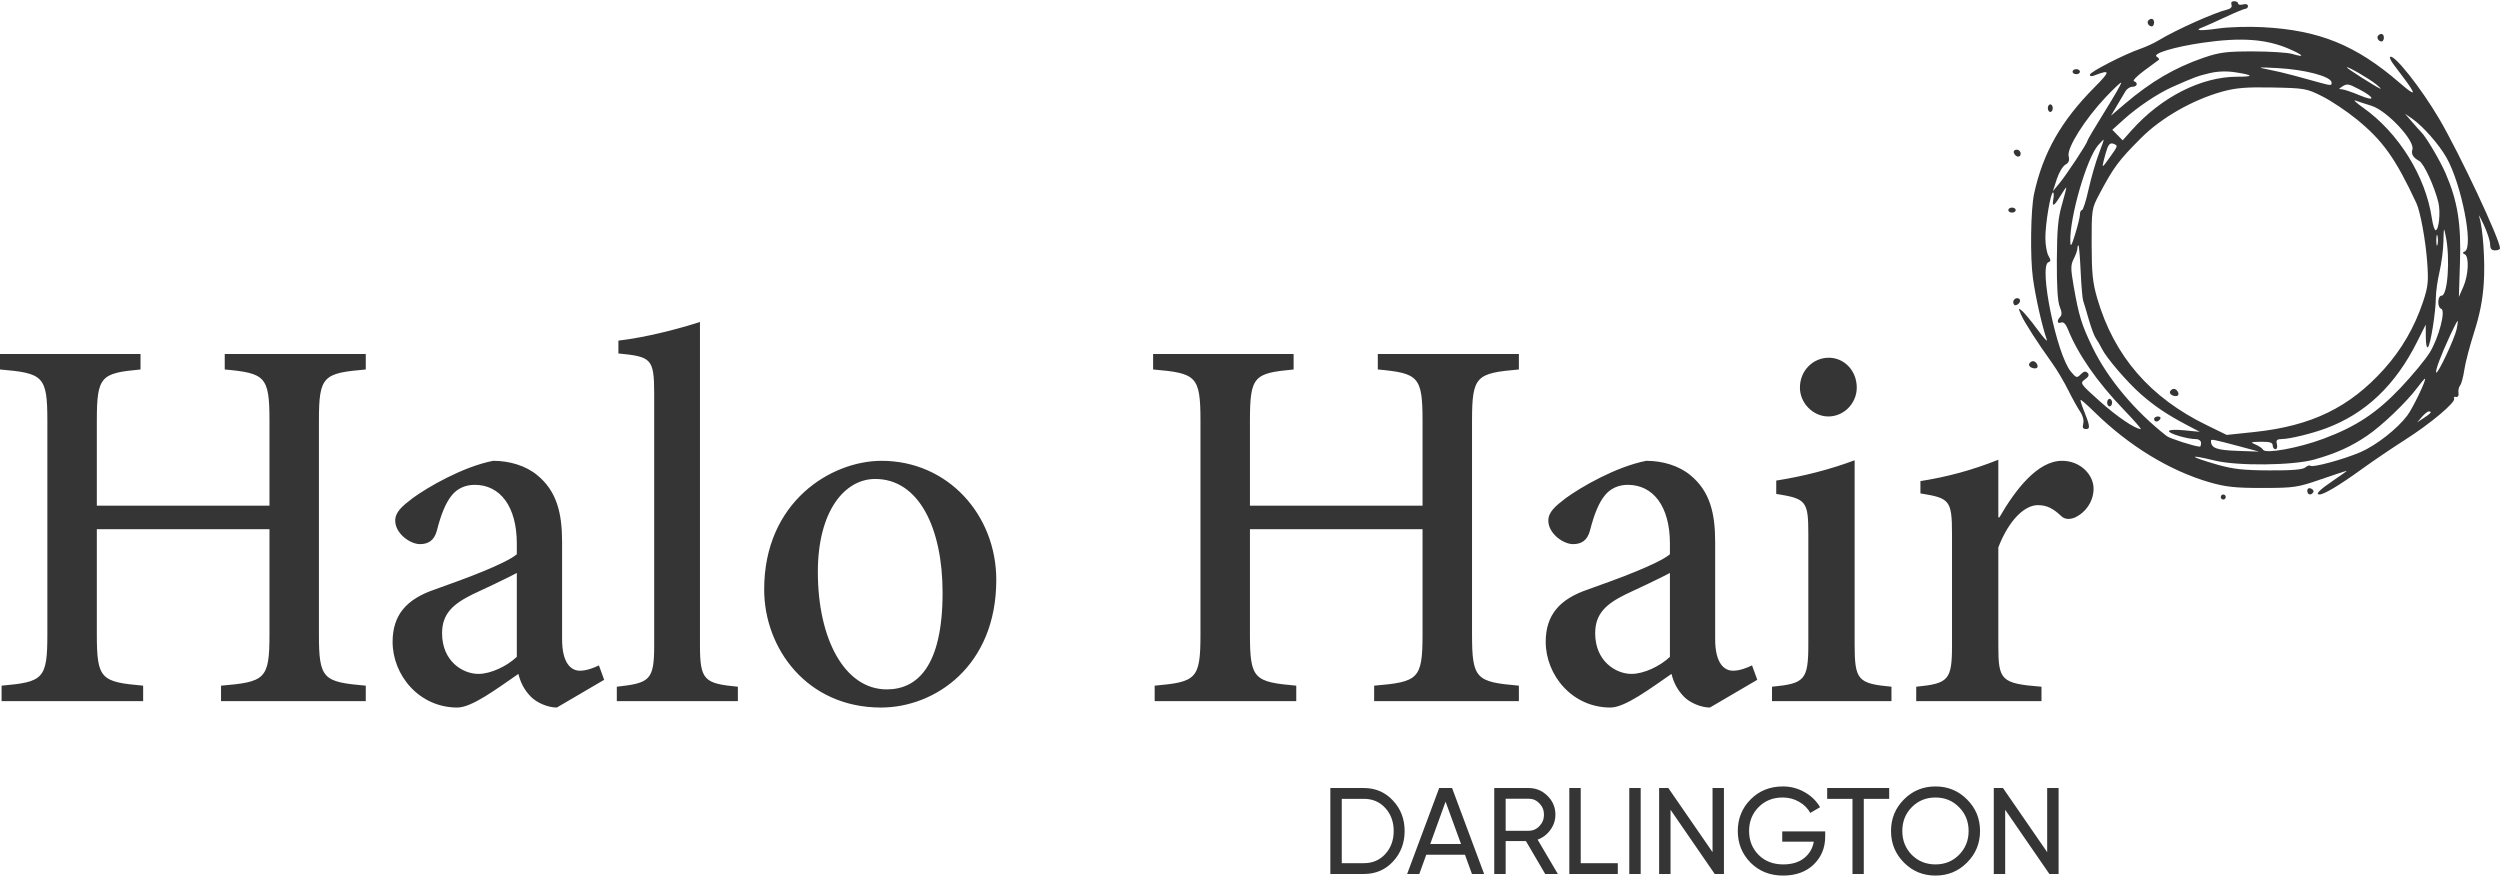 <svg width="123" height="44" viewBox="0 0 123 44" fill="none" xmlns="http://www.w3.org/2000/svg">
<g clip-path="url(#clip0_1553_1133)">
<path d="M17.996 17.417H11.057V18.178C13.05 18.362 13.258 18.52 13.258 20.7V24.878H4.764V20.7C4.764 18.493 4.971 18.362 6.914 18.178V17.417H0V18.178C2.123 18.362 2.33 18.493 2.33 20.7V31.212C2.33 33.419 2.123 33.55 0.078 33.735V34.496H7.043V33.735C4.971 33.55 4.764 33.419 4.764 31.212V26.035H13.258V31.212C13.258 33.419 13.05 33.55 10.875 33.735V34.496H17.996V33.735C15.899 33.55 15.691 33.419 15.691 31.212V20.7C15.691 18.493 15.899 18.362 17.996 18.178V17.417ZM29.725 33.446L29.467 32.736C29.207 32.867 28.845 32.999 28.535 32.999C28.095 32.999 27.655 32.632 27.655 31.448V26.665C27.655 25.246 27.395 24.169 26.437 23.382C25.868 22.908 25.065 22.672 24.262 22.672C22.786 22.96 21.051 23.96 20.301 24.51C19.783 24.905 19.445 25.194 19.445 25.615C19.445 26.245 20.172 26.771 20.663 26.771C21.077 26.771 21.362 26.588 21.492 26.114C21.699 25.3 21.933 24.722 22.242 24.354C22.502 24.038 22.891 23.854 23.356 23.854C24.598 23.854 25.427 24.905 25.427 26.744V27.27C24.858 27.743 22.942 28.453 21.388 29.004C19.99 29.478 19.316 30.265 19.316 31.58C19.316 33.209 20.61 34.811 22.502 34.811C23.227 34.811 24.469 33.866 25.505 33.156C25.608 33.577 25.79 33.945 26.126 34.286C26.412 34.575 26.955 34.811 27.395 34.811L29.725 33.446ZM25.427 32.316C24.961 32.763 24.158 33.156 23.538 33.156C22.76 33.156 21.75 32.526 21.75 31.159C21.75 30.186 22.295 29.715 23.253 29.241C23.822 28.977 24.883 28.479 25.427 28.19V32.316ZM36.303 34.496V33.787C34.646 33.629 34.438 33.471 34.438 31.736V15.84C33.48 16.154 31.797 16.601 30.425 16.759V17.39C32.03 17.548 32.186 17.627 32.186 19.36V31.736C32.186 33.471 31.979 33.604 30.347 33.787V34.496H36.303ZM43.372 22.672C40.911 22.672 37.597 24.668 37.597 29.004C37.597 31.894 39.695 34.811 43.346 34.811C45.987 34.811 49.017 32.788 49.017 28.531C49.017 25.325 46.634 22.672 43.372 22.672ZM43.061 23.565C45.21 23.565 46.375 25.983 46.375 29.162C46.375 32.815 45.106 33.918 43.63 33.918C41.558 33.918 40.238 31.448 40.238 28.138C40.238 25.142 41.558 23.565 43.061 23.565ZM74.729 17.417H67.788V18.178C69.782 18.362 69.989 18.52 69.989 20.7V24.878H61.497V20.7C61.497 18.493 61.704 18.362 63.646 18.178V17.417H56.733V18.178C58.856 18.362 59.063 18.493 59.063 20.7V31.212C59.063 33.419 58.856 33.55 56.81 33.735V34.496H63.776V33.735C61.704 33.55 61.497 33.419 61.497 31.212V26.035H69.989V31.212C69.989 33.419 69.782 33.55 67.608 33.735V34.496H74.729V33.735C72.63 33.55 72.424 33.419 72.424 31.212V20.7C72.424 18.493 72.63 18.362 74.729 18.178V17.417ZM86.458 33.446L86.2 32.736C85.94 32.867 85.577 32.999 85.266 32.999C84.828 32.999 84.386 32.632 84.386 31.448V26.665C84.386 25.246 84.128 24.169 83.17 23.382C82.6 22.908 81.798 22.672 80.995 22.672C79.519 22.96 77.783 23.96 77.034 24.51C76.516 24.905 76.178 25.194 76.178 25.615C76.178 26.245 76.903 26.771 77.396 26.771C77.81 26.771 78.094 26.588 78.224 26.114C78.432 25.3 78.664 24.722 78.975 24.354C79.234 24.038 79.622 23.854 80.088 23.854C81.331 23.854 82.16 24.905 82.16 26.744V27.27C81.589 27.743 79.675 28.453 78.121 29.004C76.723 29.478 76.049 30.265 76.049 31.58C76.049 33.209 77.343 34.811 79.234 34.811C79.959 34.811 81.202 33.866 82.238 33.156C82.341 33.577 82.523 33.945 82.859 34.286C83.143 34.575 83.688 34.811 84.128 34.811L86.458 33.446ZM82.16 32.316C81.694 32.763 80.891 33.156 80.269 33.156C79.493 33.156 78.483 32.526 78.483 31.159C78.483 30.186 79.026 29.715 79.984 29.241C80.555 28.977 81.616 28.479 82.16 28.19V32.316ZM89.954 20.49C90.73 20.49 91.353 19.834 91.353 19.071C91.353 18.231 90.73 17.6 89.979 17.6C89.203 17.6 88.556 18.231 88.556 19.071C88.556 19.834 89.203 20.49 89.954 20.49ZM93.06 34.496V33.787C91.404 33.629 91.248 33.471 91.248 31.684V22.645C90.057 23.091 88.736 23.434 87.391 23.644V24.3C88.867 24.537 88.97 24.643 88.97 26.297V31.684C88.97 33.471 88.789 33.629 87.183 33.787V34.496H93.06ZM98.318 25.457V22.619C96.997 23.145 95.806 23.459 94.485 23.671V24.275C95.91 24.51 96.039 24.589 96.039 26.272V31.763C96.039 33.471 95.857 33.629 94.278 33.787V34.496H100.441V33.787C98.447 33.629 98.318 33.471 98.318 31.763V26.929C98.86 25.536 99.638 24.853 100.259 24.853C100.699 24.853 101.01 25.011 101.399 25.379C101.554 25.536 101.788 25.588 102.097 25.457C102.642 25.194 103.004 24.643 103.004 24.038C103.004 23.382 102.383 22.672 101.45 22.672C100.259 22.672 99.171 24.064 98.369 25.457H98.318Z" fill="#353535"/>
<path fill-rule="evenodd" clip-rule="evenodd" d="M109.789 0.232C109.829 0.34 109.753 0.428 109.589 0.468C108.966 0.613 107.064 1.465 106.224 1.973C105.99 2.116 105.58 2.307 105.312 2.398C104.525 2.668 102.82 3.541 102.82 3.677C102.82 3.744 102.908 3.767 103.013 3.724C103.845 3.4 103.85 3.49 103.044 4.3C101.405 5.95 100.514 7.522 100.077 9.533C99.91 10.3 99.878 12.658 100.019 13.679C100.15 14.634 100.476 16.078 100.704 16.713C100.753 16.85 100.546 16.628 100.248 16.219C99.946 15.81 99.607 15.396 99.492 15.3C99.296 15.136 99.291 15.149 99.438 15.485C99.596 15.851 100.254 16.875 100.984 17.89C101.204 18.197 101.55 18.781 101.753 19.189C101.956 19.598 102.222 20.077 102.343 20.253C102.475 20.443 102.537 20.681 102.495 20.842C102.446 21.038 102.481 21.109 102.632 21.109C102.852 21.109 102.831 20.956 102.5 20.13C102.407 19.9 102.346 19.693 102.366 19.674C102.385 19.655 102.701 19.931 103.066 20.29C104.758 21.947 106.766 23.169 108.717 23.731C109.512 23.959 109.988 24.01 111.33 24.008C112.882 24.005 113.039 23.982 114.217 23.573C114.903 23.336 115.463 23.153 115.463 23.166C115.463 23.18 115.166 23.391 114.8 23.639C114.119 24.1 113.892 24.329 114.12 24.329C114.341 24.329 115.119 23.863 116.194 23.085C116.761 22.675 117.719 22.026 118.32 21.644C119.57 20.85 120.846 19.778 120.743 19.608C120.704 19.545 120.745 19.508 120.835 19.527C120.93 19.548 120.98 19.47 120.958 19.336C120.936 19.212 120.972 19.044 121.037 18.964C121.102 18.885 121.194 18.539 121.244 18.2C121.292 17.859 121.51 17.024 121.729 16.342C122.006 15.477 122.148 14.749 122.202 13.927C122.274 12.843 122.163 11.239 121.975 10.647C121.931 10.51 122.036 10.697 122.205 11.065C122.375 11.431 122.515 11.862 122.515 12.023C122.515 12.235 122.583 12.319 122.757 12.319C122.891 12.319 123 12.271 123 12.216C123 11.787 121.011 7.552 120.006 5.842C119.113 4.322 117.765 2.625 117.592 2.802C117.561 2.835 117.629 2.988 117.744 3.143C117.861 3.298 118.068 3.572 118.203 3.754C118.917 4.699 118.881 4.783 118.069 4.081C115.912 2.217 114.116 1.486 111.33 1.337C110.628 1.299 109.645 1.328 109.146 1.401C108.25 1.53 107.916 1.506 108.365 1.344C108.491 1.298 108.992 1.074 109.479 0.845C109.964 0.618 110.417 0.43 110.482 0.43C110.548 0.43 110.6 0.368 110.6 0.292C110.6 0.215 110.493 0.182 110.358 0.218C110.224 0.255 110.114 0.232 110.114 0.171C110.114 0.109 110.027 0.059 109.919 0.059C109.801 0.059 109.75 0.128 109.789 0.232ZM105.701 1.004C105.603 1.104 105.713 1.298 105.866 1.298C105.93 1.298 105.981 1.214 105.981 1.112C105.981 0.921 105.838 0.865 105.701 1.004ZM117.007 1.748C116.909 1.847 117.02 2.04 117.172 2.04C117.236 2.04 117.287 1.956 117.287 1.855C117.287 1.663 117.144 1.609 117.007 1.748ZM108.351 2.106C106.966 2.308 105.875 2.64 106.109 2.788C106.202 2.846 106.252 2.914 106.22 2.939C106.189 2.963 105.867 3.2 105.507 3.465C105.146 3.73 104.912 3.969 104.99 3.994C105.208 4.068 105.155 4.269 104.917 4.269C104.799 4.269 104.645 4.366 104.575 4.486C104.505 4.605 104.315 4.925 104.153 5.198L103.859 5.692L104.525 5.124C105.822 4.018 106.994 3.329 108.412 2.842C109.196 2.573 109.537 2.529 110.843 2.529C111.68 2.531 112.551 2.586 112.781 2.654C113.42 2.845 113.355 2.725 112.65 2.417C111.509 1.917 110.265 1.827 108.351 2.106ZM111.521 3.404C111.86 3.467 112.462 3.607 112.859 3.716C113.254 3.825 113.842 3.986 114.162 4.074C114.679 4.218 114.741 4.215 114.71 4.043C114.654 3.752 113.394 3.422 112.067 3.351C111.122 3.299 111.02 3.31 111.521 3.404ZM115.463 3.315C115.463 3.366 116.853 4.251 117.105 4.362C117.172 4.39 117.09 4.3 116.923 4.161C116.592 3.885 115.463 3.231 115.463 3.315ZM101.97 3.527C101.97 3.595 102.051 3.65 102.152 3.65C102.253 3.65 102.334 3.595 102.334 3.527C102.334 3.457 102.253 3.402 102.152 3.402C102.051 3.402 101.97 3.457 101.97 3.527ZM108.717 3.598C108.124 3.738 107.938 3.808 106.868 4.284C106.16 4.6 105.177 5.258 104.497 5.871L103.925 6.385L104.435 6.905L104.874 6.412C106.342 4.769 108.305 3.774 110.079 3.774C110.91 3.774 110.877 3.697 109.988 3.558C109.555 3.49 109.112 3.505 108.717 3.598ZM103.583 4.8C102.57 5.875 101.682 7.29 101.777 7.678C101.83 7.893 101.786 8.009 101.618 8.101C101.491 8.17 101.299 8.492 101.193 8.818L101.001 9.408L101.31 9.035C101.663 8.614 102.699 7.042 102.699 6.93C102.699 6.889 103.083 6.238 103.553 5.484C104.024 4.729 104.388 4.092 104.363 4.066C104.338 4.041 103.987 4.371 103.583 4.8ZM115.22 4.269C115.058 4.376 115.058 4.39 115.22 4.393C115.321 4.396 115.719 4.532 116.107 4.693C116.892 5.023 116.853 4.799 116.054 4.384C115.531 4.112 115.472 4.104 115.22 4.269ZM109.323 4.51C107.861 4.92 106.329 5.798 105.337 6.794C104.225 7.907 103.987 8.23 103.267 9.593C102.915 10.257 102.906 10.32 102.909 12.008C102.911 13.436 102.959 13.906 103.181 14.67C104.013 17.521 105.777 19.562 108.588 20.927L109.554 21.398L110.927 21.253C113.731 20.954 115.596 20.048 117.293 18.162C118.152 17.209 118.797 16.094 119.21 14.858C119.465 14.091 119.488 13.857 119.416 12.876C119.336 11.794 119.08 10.409 118.883 9.987C117.849 7.776 117.231 6.911 115.931 5.855C115.442 5.459 114.686 4.955 114.249 4.736C113.49 4.354 113.389 4.336 111.817 4.305C110.499 4.28 110.008 4.321 109.323 4.51ZM116.264 5.296C118.012 6.534 119.345 8.679 119.647 10.739C119.695 11.062 119.777 11.327 119.832 11.327C119.992 11.327 120.082 10.434 119.969 9.965C119.78 9.184 119.259 8.052 119.031 7.923C118.72 7.749 118.62 7.583 118.69 7.353C118.822 6.922 117.435 5.44 116.68 5.206C116.379 5.113 116.023 4.996 115.889 4.947C115.755 4.9 115.925 5.056 116.264 5.296ZM100.753 5.321C100.753 5.424 100.808 5.508 100.875 5.508C100.942 5.508 100.996 5.424 100.996 5.321C100.996 5.219 100.942 5.135 100.875 5.135C100.808 5.135 100.753 5.219 100.753 5.321ZM118.685 6.011C118.886 6.243 119.08 6.461 119.119 6.496C119.346 6.707 120.034 7.866 120.319 8.518C120.911 9.878 121.095 11.004 121.031 12.912L120.976 14.609L121.194 14.113C121.449 13.539 121.491 12.62 121.269 12.514C121.148 12.456 121.148 12.428 121.269 12.369C121.714 12.158 121.102 9.037 120.361 7.744C119.989 7.094 119.214 6.215 118.693 5.85L118.32 5.59L118.685 6.011ZM103.226 7.148C102.662 7.792 101.823 10.696 101.859 11.884C101.869 12.181 101.917 12.107 102.1 11.514C102.226 11.105 102.332 10.672 102.332 10.554C102.334 10.434 102.379 10.336 102.433 10.336C102.488 10.336 102.634 9.877 102.758 9.315C102.883 8.753 103.108 7.973 103.257 7.582C103.408 7.19 103.517 6.87 103.5 6.87C103.485 6.87 103.36 6.994 103.226 7.148ZM103.685 7.274C103.631 7.425 103.545 7.717 103.497 7.921C103.415 8.273 103.43 8.264 103.783 7.768C104.217 7.159 104.216 7.167 103.971 7.07C103.85 7.024 103.751 7.094 103.685 7.274ZM99.08 7.512C99.154 7.741 99.416 7.779 99.416 7.561C99.416 7.452 99.33 7.364 99.224 7.364C99.117 7.364 99.053 7.43 99.08 7.512ZM101.361 9.656C101.05 10.167 100.946 10.207 101.027 9.779C101.058 9.61 101.049 9.469 101.007 9.469C100.89 9.469 100.632 10.996 100.632 11.697C100.632 12.041 100.7 12.438 100.784 12.584C100.906 12.794 100.906 12.857 100.784 12.901C100.291 13.082 101.189 17.458 101.89 18.288C102.152 18.599 102.184 18.609 102.372 18.416C102.519 18.268 102.612 18.247 102.708 18.345C102.803 18.443 102.769 18.533 102.579 18.667C102.324 18.849 102.338 18.871 103.293 19.728C104.138 20.487 105.054 21.109 105.323 21.109C105.37 21.109 104.99 20.678 104.483 20.149C103.186 18.801 102.232 17.428 101.739 16.195C101.638 15.941 101.522 15.826 101.411 15.868C101.211 15.946 101.183 15.769 101.366 15.583C101.453 15.493 101.445 15.341 101.34 15.093C101.237 14.85 101.19 14.101 101.197 12.813C101.206 11.278 101.256 10.726 101.45 10.058C101.584 9.599 101.677 9.222 101.659 9.222C101.64 9.222 101.506 9.417 101.361 9.656ZM98.809 10.336C98.809 10.404 98.89 10.461 98.991 10.461C99.091 10.461 99.173 10.404 99.173 10.336C99.173 10.268 99.091 10.213 98.991 10.213C98.89 10.213 98.809 10.268 98.809 10.336ZM120.217 11.884C120.208 12.293 120.121 12.961 120.025 13.37C119.928 13.779 119.847 14.353 119.844 14.647C119.838 15.359 119.589 16.932 119.458 17.079C119.399 17.147 119.351 16.934 119.35 16.584L119.346 15.971L118.925 16.811C117.85 18.957 116.39 20.346 114.439 21.073C113.747 21.331 112.668 21.595 112.283 21.6C112.022 21.605 111.972 21.652 112.024 21.852C112.059 21.991 112.028 22.1 111.952 22.1C111.877 22.1 111.817 22.017 111.817 21.914C111.817 21.773 111.675 21.731 111.238 21.735C110.733 21.743 110.698 21.759 110.961 21.866C111.128 21.934 111.302 22.053 111.349 22.132C111.475 22.337 113.089 22.042 114.304 21.59C115.909 20.995 116.939 20.315 118.115 19.073C118.698 18.456 119.345 17.673 119.55 17.333C119.992 16.604 120.339 15.273 120.109 15.194C119.905 15.125 119.922 14.547 120.127 14.547C120.426 14.547 120.555 12.726 120.334 11.637C120.236 11.154 120.233 11.16 120.217 11.884ZM119.867 11.823C119.867 12.061 119.894 12.158 119.923 12.039C119.955 11.919 119.955 11.725 119.923 11.605C119.894 11.487 119.867 11.585 119.867 11.823ZM102.212 12.205C102.211 12.301 102.13 12.538 102.03 12.732C101.872 13.041 101.872 13.204 102.027 14.094C102.285 15.561 102.416 15.98 102.956 17.098C103.698 18.631 105.038 20.234 106.605 21.456C106.763 21.579 108.006 21.975 108.236 21.975C108.266 21.975 108.291 21.893 108.291 21.791C108.291 21.685 108.182 21.605 108.04 21.605C107.623 21.605 106.71 21.335 106.71 21.213C106.71 21.145 107.029 21.128 107.471 21.172L108.23 21.246L107.561 20.894C106.614 20.394 105.989 19.972 105.321 19.384C104.645 18.787 103.629 17.602 103.41 17.152C103.324 16.978 103.194 16.754 103.119 16.651C103.043 16.55 102.886 16.132 102.769 15.723C102.652 15.314 102.526 14.896 102.491 14.793C102.455 14.693 102.4 14.052 102.369 13.371C102.338 12.69 102.292 12.109 102.264 12.08C102.236 12.052 102.212 12.107 102.212 12.205ZM99.052 14.866C99.052 14.973 99.115 15.04 99.196 15.013C99.422 14.937 99.459 14.67 99.245 14.67C99.137 14.67 99.052 14.759 99.052 14.866ZM120.546 16.501C120.09 17.483 119.799 18.261 119.864 18.328C119.945 18.41 120.771 16.651 120.869 16.187C120.916 15.966 120.936 15.786 120.913 15.79C120.891 15.793 120.726 16.113 120.546 16.501ZM99.84 17.89C99.8 17.96 99.853 18.05 99.962 18.093C100.193 18.182 100.324 18.083 100.212 17.898C100.111 17.731 99.94 17.728 99.84 17.89ZM118.914 19.096C118.388 19.799 117.183 20.949 116.466 21.434C115.66 21.98 114.937 22.305 113.871 22.607C112.818 22.905 110.073 22.933 108.96 22.659C107.611 22.327 107.692 22.458 109.082 22.858C109.854 23.079 110.381 23.139 111.646 23.143C112.745 23.15 113.294 23.106 113.419 23C113.52 22.915 113.632 22.877 113.669 22.915C113.772 23.019 115.302 22.604 116.133 22.247C116.908 21.912 117.95 21.098 118.441 20.441C118.718 20.072 119.406 18.632 119.306 18.632C119.281 18.632 119.105 18.841 118.914 19.096ZM106.771 19.253C106.729 19.322 106.784 19.412 106.891 19.455C107.123 19.545 107.253 19.445 107.141 19.261C107.04 19.093 106.869 19.09 106.771 19.253ZM103.671 19.81C103.671 19.911 103.726 19.994 103.793 19.994C103.859 19.994 103.914 19.911 103.914 19.81C103.914 19.707 103.859 19.623 103.793 19.623C103.726 19.623 103.671 19.707 103.671 19.81ZM119.16 20.509L118.928 20.776L119.262 20.558C119.608 20.331 119.673 20.242 119.494 20.242C119.438 20.242 119.287 20.362 119.16 20.509ZM105.981 20.613C105.981 20.683 106.032 20.738 106.096 20.738C106.158 20.738 106.244 20.683 106.284 20.613C106.326 20.547 106.275 20.49 106.171 20.49C106.067 20.49 105.981 20.547 105.981 20.613ZM108.779 21.695C108.785 22.046 109.05 22.146 110.075 22.182L111.148 22.22L110.237 21.975C108.869 21.609 108.778 21.592 108.779 21.695ZM113.518 24.147C113.518 24.348 113.708 24.392 113.814 24.218C113.851 24.157 113.8 24.075 113.7 24.035C113.59 23.993 113.518 24.037 113.518 24.147ZM109.263 24.454C109.263 24.521 109.317 24.577 109.384 24.577C109.453 24.577 109.507 24.521 109.507 24.454C109.507 24.384 109.453 24.329 109.384 24.329C109.317 24.329 109.263 24.384 109.263 24.454Z" fill="#353535"/>
<path d="M67.102 38.771C67.678 38.771 68.155 38.977 68.534 39.388C68.916 39.794 69.108 40.294 69.108 40.886C69.108 41.478 68.916 41.979 68.534 42.39C68.155 42.797 67.678 43 67.102 43H65.453V38.771H67.102ZM67.102 42.468C67.533 42.468 67.885 42.317 68.159 42.015C68.433 41.713 68.57 41.337 68.57 40.886C68.57 40.435 68.433 40.058 68.159 39.756C67.885 39.454 67.533 39.303 67.102 39.303H66.015V42.468H67.102ZM72.42 43L72.076 42.052H70.173L69.829 43H69.231L70.808 38.771H71.442L73.019 43H72.42ZM70.367 41.526H71.883L71.122 39.442L70.367 41.526ZM76.024 43L75.076 41.381H74.079V43H73.517V38.771H75.209C75.571 38.771 75.881 38.9 76.139 39.158C76.397 39.412 76.526 39.72 76.526 40.082C76.526 40.356 76.443 40.606 76.278 40.831C76.117 41.057 75.907 41.216 75.65 41.309L76.647 43H76.024ZM74.079 39.297V40.874H75.209C75.418 40.874 75.595 40.797 75.74 40.644C75.889 40.487 75.964 40.3 75.964 40.082C75.964 39.865 75.889 39.68 75.74 39.526C75.595 39.373 75.418 39.297 75.209 39.297H74.079ZM77.772 42.468H79.596V43H77.21V38.771H77.772V42.468ZM80.16 38.771H80.722V43H80.16V38.771ZM84.257 38.771H84.818V43H84.365L82.191 39.841V43H81.629V38.771H82.082L84.257 41.925V38.771ZM89.8 40.904V41.158C89.8 41.709 89.611 42.168 89.233 42.535C88.854 42.897 88.353 43.078 87.728 43.078C87.084 43.078 86.55 42.867 86.128 42.444C85.709 42.017 85.499 41.498 85.499 40.886C85.499 40.274 85.709 39.756 86.128 39.333C86.55 38.906 87.08 38.693 87.716 38.693C88.107 38.693 88.465 38.788 88.792 38.977C89.118 39.162 89.37 39.408 89.547 39.714L89.063 39.998C88.943 39.768 88.759 39.585 88.514 39.448C88.272 39.307 88.004 39.237 87.71 39.237C87.227 39.237 86.83 39.396 86.52 39.714C86.21 40.028 86.055 40.419 86.055 40.886C86.055 41.353 86.21 41.743 86.52 42.058C86.834 42.372 87.239 42.529 87.734 42.529C88.157 42.529 88.5 42.426 88.761 42.221C89.023 42.011 89.182 41.742 89.239 41.411H87.686V40.904H89.8ZM92.948 38.771V39.303H91.698V43H91.142V39.303H89.897V38.771H92.948ZM96.778 42.438C96.355 42.865 95.838 43.078 95.225 43.078C94.613 43.078 94.096 42.865 93.673 42.438C93.25 42.011 93.038 41.494 93.038 40.886C93.038 40.274 93.25 39.756 93.673 39.333C94.096 38.906 94.613 38.693 95.225 38.693C95.838 38.693 96.355 38.906 96.778 39.333C97.205 39.756 97.418 40.274 97.418 40.886C97.418 41.494 97.205 42.011 96.778 42.438ZM94.059 42.058C94.374 42.372 94.762 42.529 95.225 42.529C95.688 42.529 96.075 42.372 96.385 42.058C96.699 41.739 96.856 41.349 96.856 40.886C96.856 40.419 96.699 40.028 96.385 39.714C96.075 39.396 95.688 39.237 95.225 39.237C94.762 39.237 94.374 39.396 94.059 39.714C93.749 40.028 93.594 40.419 93.594 40.886C93.594 41.349 93.749 41.739 94.059 42.058ZM100.721 38.771H101.283V43H100.83L98.655 39.841V43H98.094V38.771H98.547L100.721 41.925V38.771Z" fill="#353535"/>
</g>
<defs>
<clipPath id="clip0_1553_1133">
<rect width="123" height="44" fill="white"/>
</clipPath>
</defs>
</svg>
